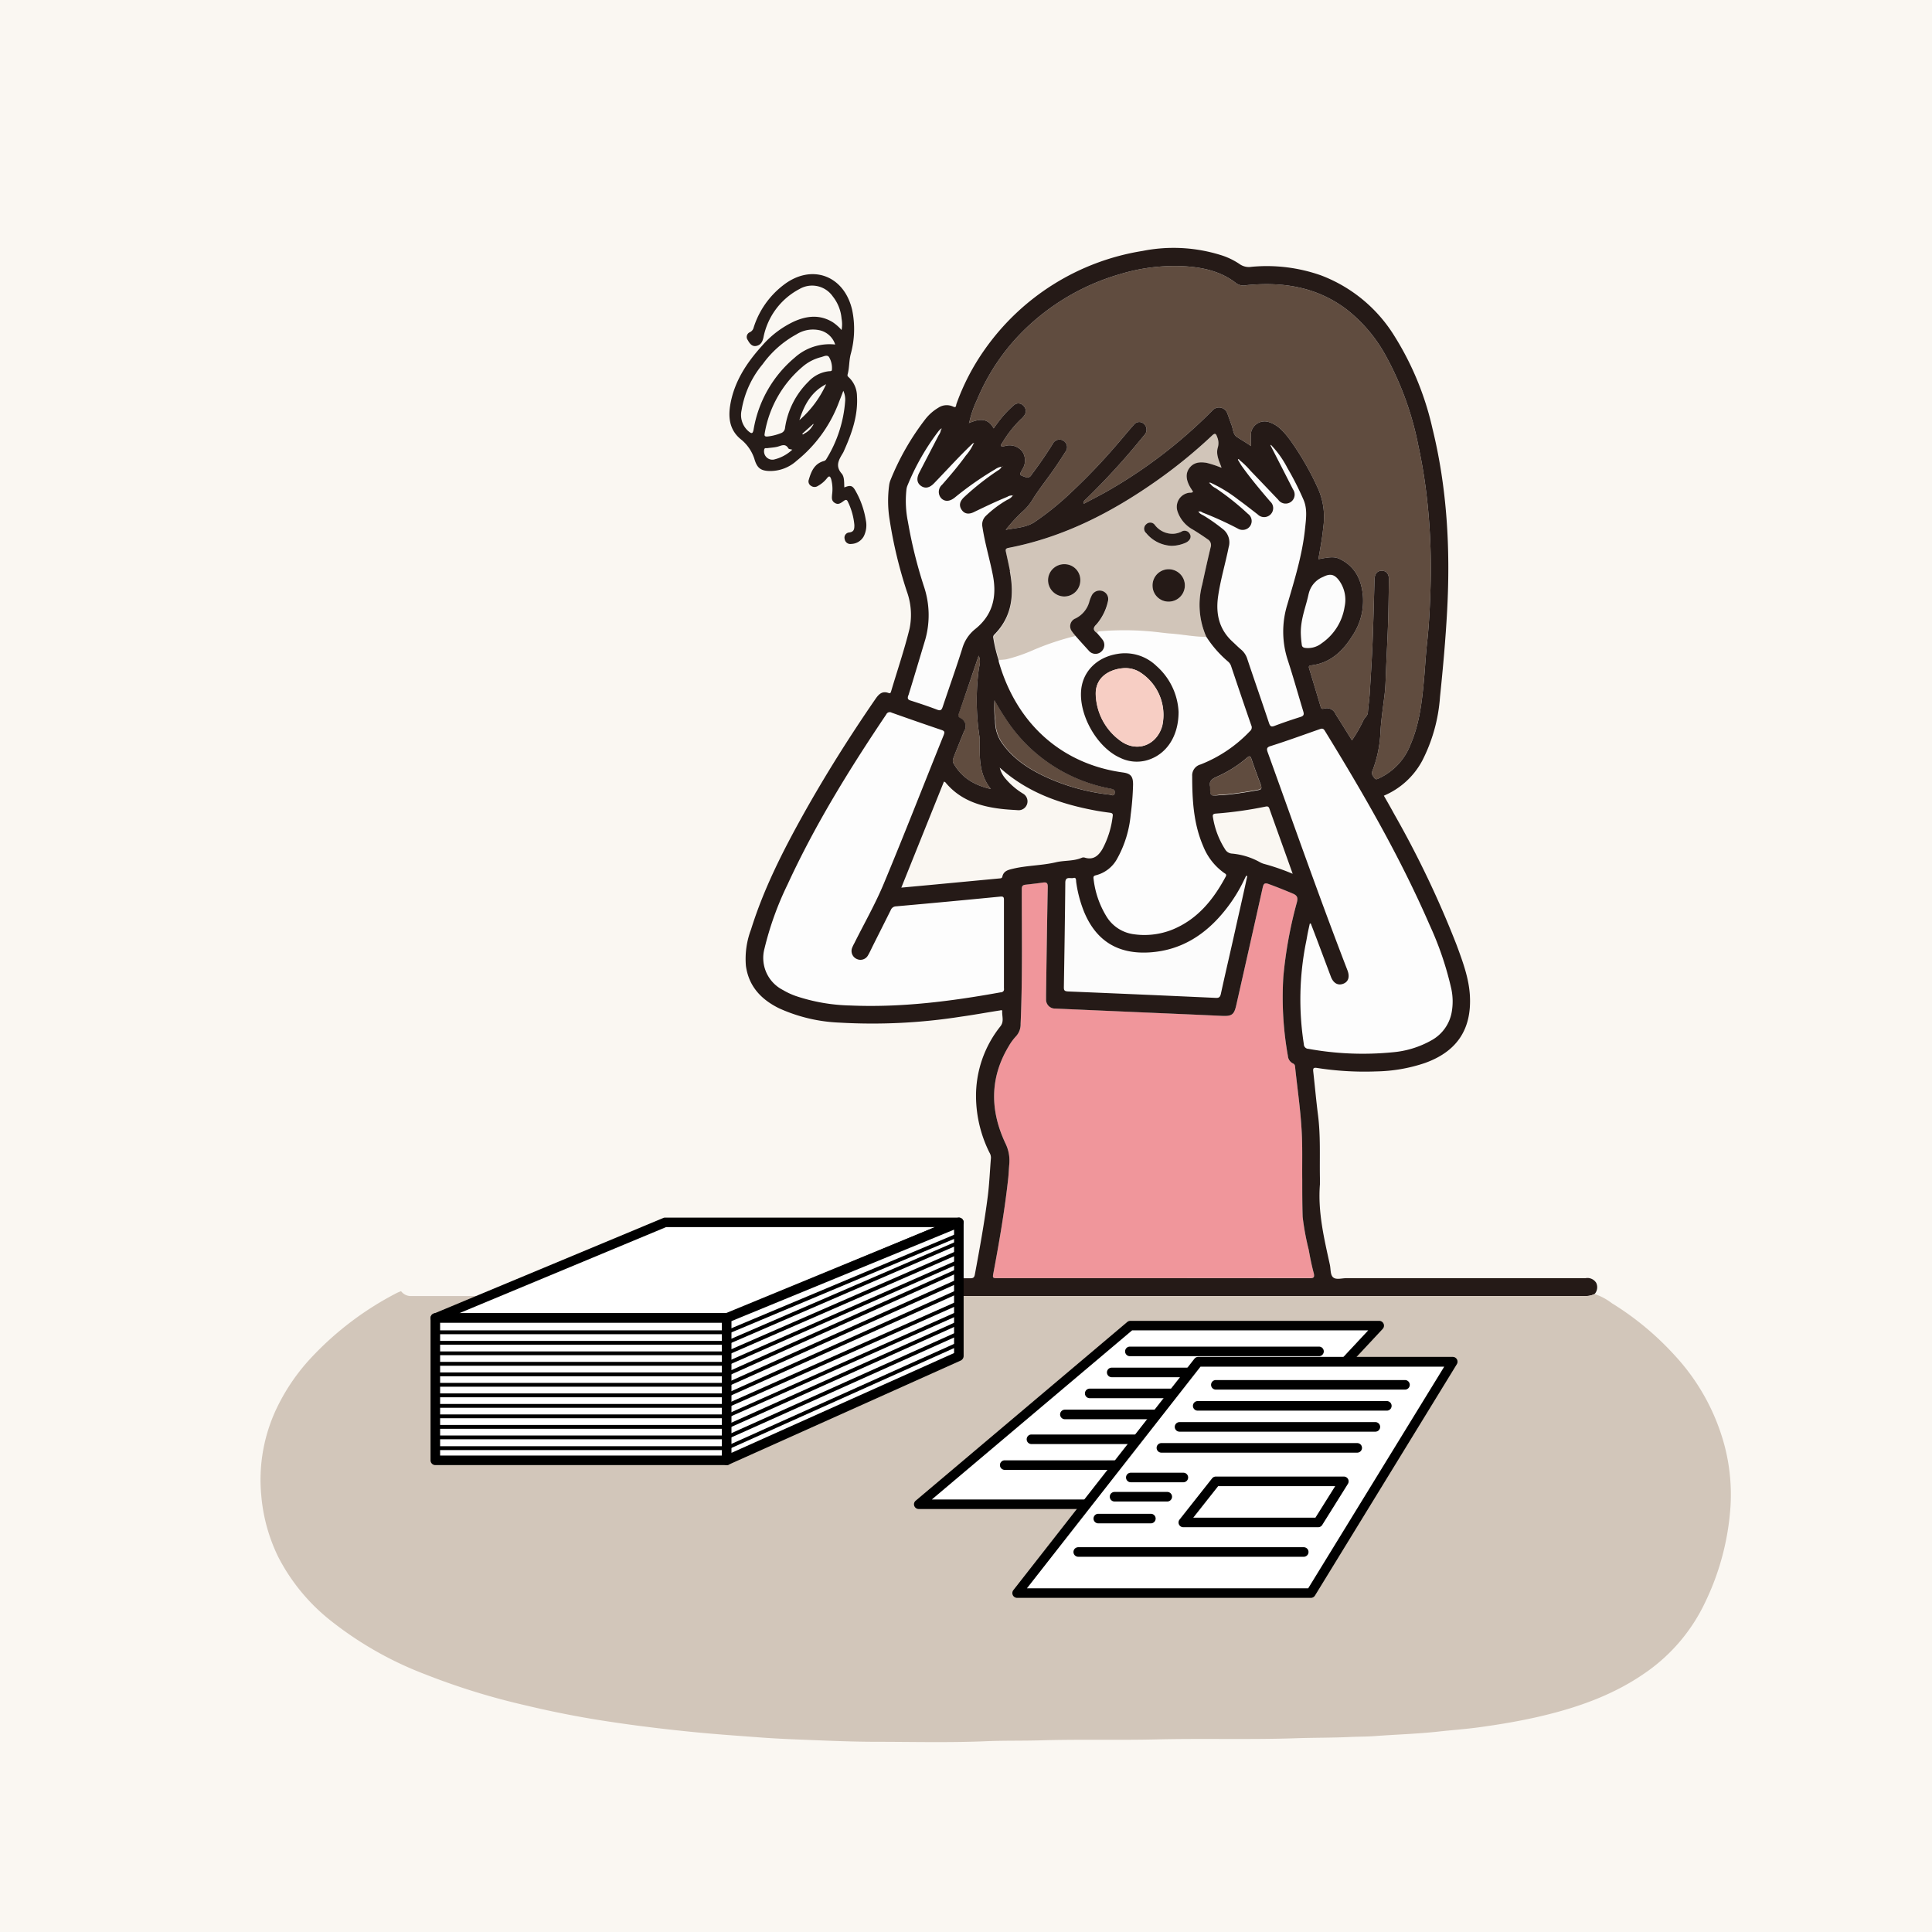 <svg xmlns="http://www.w3.org/2000/svg" viewBox="0 0 375.72 375.72"><defs><style>.cls-1{fill:#faf7f2;}.cls-2{fill:none;}.cls-3{fill:#261c19;}.cls-4{fill:#604c3f;}.cls-5{fill:#f0969b;}.cls-6{fill:#fdfdfd;}.cls-7{fill:#d1c5b9;}.cls-8{fill:#fcfcfc;}.cls-9{fill:#251a17;}.cls-10{fill:#f7cec4;}.cls-11{fill:#d2c6ba;}.cls-12{fill:#fff;}</style></defs><g id="レイヤー_2" data-name="レイヤー 2"><g id="レイヤー_1-2" data-name="レイヤー 1"><rect class="cls-1" width="375.72" height="375.72"/><path class="cls-2" d="M179.08,253.06c.12.53.51.47.85.54l.72.13-.33-1.71H180C178.94,252,178.87,252.14,179.08,253.06Z"/><path class="cls-3" d="M164.2,94.79c1.23-.49,1.6-.37,2.19.69a17,17,0,0,1,2,5.74,4.79,4.79,0,0,1-.41,3.07,2.87,2.87,0,0,1-2.42,1.49,1.11,1.11,0,0,1-1.29-.94,1,1,0,0,1,.88-1.29c1-.12,1-.76,1-1.46a13,13,0,0,0-1.27-4.53c-.24-.57-.59-.29-.87-.09-.52.38-1,.75-1.67.33s-.57-1-.52-1.67a7.48,7.48,0,0,0-.18-2.94c-.18-.54-.37-.76-.82-.18a5.87,5.87,0,0,1-1.76,1.49,1.16,1.16,0,0,1-1.31,0,1,1,0,0,1-.46-1.22c.47-1.6,1.08-3.11,2.92-3.62a.75.75,0,0,0,.49-.38A24.88,24.88,0,0,0,164.36,78a4,4,0,0,0-.36-2c-.37,1-.69,1.78-1,2.6a26.52,26.52,0,0,1-8.07,11,7.65,7.65,0,0,1-5.06,2c-1.94,0-2.65-.56-3.18-2.42a8.13,8.13,0,0,0-2.48-3.64c-2.19-1.7-2.62-4-2.23-6.59.72-4.6,3.16-8.33,6.21-11.7a18.75,18.75,0,0,1,6.23-4.73c2.53-1.13,5.06-1.38,7.54.15a8.83,8.83,0,0,1,1.7,1.51,6.06,6.06,0,0,0,0-2.22,8,8,0,0,0-1.72-4.33,4.88,4.88,0,0,0-6.47-1.42,13.56,13.56,0,0,0-7,9.42c-.19.84-.51,1.45-1.37,1.64s-1.34-.51-1.69-1.15a1,1,0,0,1,.41-1.51,1.34,1.34,0,0,0,.75-.93,16.74,16.74,0,0,1,5.77-8.23c5.45-4.24,11.82-1.93,13.38,4.82a18.25,18.25,0,0,1-.29,8.63c-.33,1.3-.24,2.65-.6,3.94-.08.3.13.44.31.61a5.09,5.09,0,0,1,1.52,3.58c.22,3.79-1,7.23-2.52,10.62a3.33,3.33,0,0,1-.25.5c-.77,1.28-1.52,2.5-.16,4C164.24,92.83,164.14,93.87,164.2,94.79ZM158,82.6l-.28.23-1.51,1.35-.21.24a.25.25,0,0,0,.38-.09A3.54,3.54,0,0,0,157.9,83l.23-.33a1,1,0,0,0,.07-.2C158.09,82.42,158.06,82.51,158,82.6ZM162.42,67a4.14,4.14,0,0,0-2.81-2.72,6,6,0,0,0-4.72.74,19.82,19.82,0,0,0-6.56,5.79,18.7,18.7,0,0,0-4.12,9,4.17,4.17,0,0,0,1.4,4.1c.54.44.78.48.94-.36a23.27,23.27,0,0,1,8-14A10.11,10.11,0,0,1,162.42,67Zm-13.7,17.28c-.16.61.18.64.61.6a9.87,9.87,0,0,0,2.5-.63,1.18,1.18,0,0,0,.84-1.06,15.83,15.83,0,0,1,4.58-9,6.34,6.34,0,0,1,4-2c.2,0,.52,0,.53-.25a4.17,4.17,0,0,0-.55-2.49c-.35-.52-1-.15-1.54,0a8.74,8.74,0,0,0-3.59,1.85A21.66,21.66,0,0,0,148.72,84.23Zm5.4,3.18c-.36-.11-.7-.1-.79-.25-.64-1.1-1.45-.48-2.24-.31-.63.14-1.29.17-1.93.26-.19,0-.44-.09-.53.22a1.63,1.63,0,0,0,1.82,2A7.81,7.81,0,0,0,154.12,87.41Zm6.57-12.76c-2.91,1.46-4.3,4.06-5.23,7A20.32,20.32,0,0,0,160.69,74.65Z"/><path class="cls-4" d="M188.49,82.22A20.36,20.36,0,0,1,190,77.77a41,41,0,0,1,10.32-14.68A44.18,44.18,0,0,1,218,53.26a36.36,36.36,0,0,1,12.35-1.48c3.65.22,7.16,1,10.11,3.34a2.57,2.57,0,0,0,2.05.33c7.05-.68,13.67.36,19.47,4.8A29.18,29.18,0,0,1,269.4,69a60.21,60.21,0,0,1,6.41,17.59,101.62,101.62,0,0,1,1.72,10.57,122.29,122.29,0,0,1,.67,17.11c-.11,3.54-.27,7.08-.66,10.61-.27,2.42-.39,4.86-.61,7.28-.39,4.31-.88,8.6-2.62,12.62a11.91,11.91,0,0,1-6,6.51c-.33.15-.72.43-1,.05s-.68-.79-.42-1.41a23.85,23.85,0,0,0,1.58-7.76c.15-2.54.57-5.07.85-7.61.11-1,.14-2.1.18-3.14.14-3.73.36-7.47.47-11.2.07-2.5.09-5,.14-7.51,0-1.09-.48-1.69-1.37-1.71s-1.4.59-1.43,1.66c-.12,4.07-.22,8.15-.38,12.23-.14,3.32-.35,6.65-.56,10-.07,1.2-.26,2.39-.35,3.59,0,.69-.62,1.05-.87,1.6a27.2,27.2,0,0,1-2.23,3.89l-2.54-4.07c-.23-.37-.48-.72-.68-1.1a1.82,1.82,0,0,0-2.18-1c-.37.08-.55.1-.68-.32-.74-2.51-1.5-5-2.26-7.53-.11-.35,0-.5.36-.55,3.79-.43,6.22-2.8,8.11-5.83a12.19,12.19,0,0,0,2-7.67c-.26-3-1.39-5.51-4.13-7-1.21-.68-2-.65-4.53-.15.35-2.08.76-4.12.95-6.2a13.73,13.73,0,0,0-1-7.5,56.27,56.27,0,0,0-5.44-9.47c-1.12-1.48-2.29-2.94-4.18-3.51a2.69,2.69,0,0,0-3.43,2.08,22.4,22.4,0,0,0,0,2.6c-1-.72-1.93-1.22-2.8-1.81-.69-.47-.69-1.54-1-2.33s-.51-1.46-.79-2.17a1.72,1.72,0,0,0-2.93-.6,95.15,95.15,0,0,1-20.6,15.78c-1.42.8-2.88,1.53-4.39,2.34-.13-.49.15-.64.32-.81q4-3.88,7.67-8.07c1.31-1.48,2.55-3,3.82-4.53a1.49,1.49,0,0,0-.09-2.08,1.31,1.31,0,0,0-2,.14c-1.24,1.38-2.4,2.83-3.62,4.22a118.13,118.13,0,0,1-8.26,8.64,56.43,56.43,0,0,1-7.46,6.08c-1.66,1.07-3.66,1.11-5.57,1.49a30.2,30.2,0,0,1,3.18-3.48A10.31,10.31,0,0,0,201,96.83c1.2-1.87,2.59-3.61,3.86-5.43.8-1.14,1.56-2.3,2.3-3.48a1.47,1.47,0,1,0-2.46-1.55c-1.29,2.07-2.68,4.07-4.13,6a.88.88,0,0,1-1.2.39c-1.15-.4-1.16-.37-.59-1.43a3.16,3.16,0,0,0,.1-3.42,3.11,3.11,0,0,0-3.47-1.16c-.24,0-.53.21-.69,0s.08-.46.21-.66a22.36,22.36,0,0,1,3.54-4.51,3.72,3.72,0,0,0,.69-.74,1.41,1.41,0,0,0-.13-1.93,1.29,1.29,0,0,0-1.84-.13,20.65,20.65,0,0,0-3.35,3.7c-.19.23-.36.49-.6.83-1.2-2.2-2.94-1.79-4.73-1.07Z"/><path class="cls-5" d="M224.33,248.56H194.15c-1.15,0-1.15,0-.94-1.11,1.15-6.11,2.2-12.24,2.87-18.42.09-.89.12-1.79.2-2.68a7.52,7.52,0,0,0-.75-4c-3-6.38-3.08-12.71.63-18.89a10.39,10.39,0,0,1,1.42-1.94,3.42,3.42,0,0,0,.9-2.43c.38-8.75.22-17.5.23-26.25,0-.59.24-.74.73-.8,1.13-.13,2.27-.25,3.4-.42.73-.11.93.13.92.87-.14,7-.23,13.93-.33,20.89,0,.31,0,.62,0,.93a1.74,1.74,0,0,0,1.82,1.82l17.16.75c5.07.22,10.14.43,15.21.67,1.91.09,2.37-.22,2.78-2q2.6-11.48,5.17-23c.17-.73.39-.92,1.16-.64,1.56.57,3.11,1.19,4.65,1.84.87.36,1.07.77.83,1.71A82.88,82.88,0,0,0,249.57,190a64.75,64.75,0,0,0,.89,15.35,1.78,1.78,0,0,0,1,1.47c.36.16.38.43.41.75.42,4,1,7.92,1.24,11.9.22,3.3.1,6.62.14,9.93,0,2.42,0,4.84.08,7.25A49.88,49.88,0,0,0,254.5,243c.28,1.55.58,3.1,1,4.63.21.81-.05.91-.77.91Q239.52,248.54,224.33,248.56Z"/><path class="cls-6" d="M195.27,183.54q0,4.26,0,8.54c0,.46,0,.78-.63.89-9.7,1.76-19.44,3-29.33,2.57a35.5,35.5,0,0,1-10.56-1.84,14,14,0,0,1-2.51-1.17,7,7,0,0,1-3.58-8.1A60.92,60.92,0,0,1,153.16,172c5.35-11.62,12.06-22.47,19.19-33.06a.74.74,0,0,1,1.05-.35q4.83,1.72,9.7,3.37c.64.21.63.44.42,1-3.88,9.62-7.64,19.28-11.63,28.84-1.66,4-3.81,7.75-5.74,11.62a7.76,7.76,0,0,0-.44.92,1.7,1.7,0,0,0,.92,2.16,1.67,1.67,0,0,0,2.17-.71c.34-.58.62-1.2.92-1.81,1.18-2.35,2.36-4.69,3.51-7a1.12,1.12,0,0,1,1-.72q10.13-.9,20.23-1.89c.65-.07.79.07.78.68C195.26,177.84,195.27,180.69,195.27,183.54Z"/><path class="cls-6" d="M254.91,179.56c.41,1.05.81,2.1,1.21,3.15l2.7,7.19c.48,1.27,1.38,1.77,2.41,1.37s1.28-1.37.82-2.59c-5.41-14-10.4-28.25-15.51-42.4-.25-.7-.2-1,.55-1.23,3.17-1,6.31-2.15,9.45-3.25.43-.15.75-.29,1.08.24,7.49,12.22,14.66,24.62,20.38,37.79a62.75,62.75,0,0,1,4.23,12.42,11.78,11.78,0,0,1,.08,4.62,7.81,7.81,0,0,1-3.78,5.36,18.57,18.57,0,0,1-7.81,2.42,59.18,59.18,0,0,1-16.27-.68.9.9,0,0,1-.89-.91,56.52,56.52,0,0,1,.43-19.84c.13-.61.22-1.22.34-1.82s.26-1.2.39-1.8Z"/><path class="cls-6" d="M234.59,123.85a21.73,21.73,0,0,0,4.26,4.86,1.92,1.92,0,0,1,.59.91c1.29,3.83,2.58,7.66,3.91,11.48a.93.93,0,0,1-.26,1.13,26.53,26.53,0,0,1-9.61,6.48,2.19,2.19,0,0,0-1.62,2.27c0,4.66.26,9.28,2.15,13.64a11.62,11.62,0,0,0,4.06,5.18c.26.17.54.28.31.71-2.42,4.52-5.53,8.36-10.44,10.34a14.62,14.62,0,0,1-7.66.84,7.32,7.32,0,0,1-5.18-3.57,17.77,17.77,0,0,1-2.42-7.14c-.05-.35-.07-.6.43-.72a6.52,6.52,0,0,0,4.14-3.2,21.62,21.62,0,0,0,2.65-8.61,54.09,54.09,0,0,0,.46-5.83c0-1.56-.41-2.15-2-2.36-11.41-1.57-20.53-9-24.13-21.58,0-.12,0-.24-.05-.37a10.41,10.41,0,0,0,1.47-.12,32.12,32.12,0,0,0,5.06-1.73,51.67,51.67,0,0,1,8.39-2.81c.89,1,1.76,2,2.67,2.92a1.68,1.68,0,0,0,2.4.15,1.71,1.71,0,0,0,.18-2.4c-.32-.41-.67-.8-1-1.19,0-.39.34-.36.62-.39a54.61,54.61,0,0,1,9.31,0c1.5.1,3,.35,4.49.46C230.08,123.39,232.31,123.87,234.59,123.85Zm-5.39,14.6a12.72,12.72,0,0,0-4.32-8.95,8.77,8.77,0,0,0-7.7-2.31c-3.83.66-6.52,3.31-6.91,6.86-.54,4.95,3.07,11.31,7.61,13.34a7.34,7.34,0,0,0,5.07.49C226.7,146.85,229.2,143.35,229.2,138.45Z"/><path class="cls-7" d="M234.59,123.85c-2.28,0-4.51-.46-6.78-.63-1.5-.11-3-.36-4.49-.46a54.61,54.61,0,0,0-9.31,0c-.28,0-.58,0-.62.39-.71-.52-.91-1-.12-1.71a10.16,10.16,0,0,0,2.24-4.51,1.63,1.63,0,0,0-1-1.94,1.71,1.71,0,0,0-2.1.73,6.92,6.92,0,0,0-.49,1.19,5.1,5.1,0,0,1-2.85,3.44,1.62,1.62,0,0,0-.56,2.46c.2.3.45.58.68.86a51.67,51.67,0,0,0-8.39,2.81,32.12,32.12,0,0,1-5.06,1.73,10.41,10.41,0,0,1-1.47.12,29,29,0,0,1-1-4.21.66.66,0,0,1,.21-.66c3.41-3.55,3.81-7.81,2.94-12.37-.24-1.24-.52-2.48-.79-3.71-.1-.45-.1-.7.49-.81,10.68-2.06,20.09-6.9,28.89-13.11a98.08,98.08,0,0,0,10.63-8.67c.57-.55.8-.57,1.07.23a3,3,0,0,1,.13,2c-.41,1.33.2,2.55.65,3.76l-.14.13a21.69,21.69,0,0,0-2.62-.86c-1.34-.24-2.57-.15-3.43,1s-.55,2.46.12,3.65c.18.32.39.62.59.93-.19.28-.46.17-.69.21A2.77,2.77,0,0,0,229,99.47,6.34,6.34,0,0,0,232,103c1,.61,1.93,1.22,2.86,1.88a1.3,1.3,0,0,1,.57,1.57c-.58,2.4-1.11,4.81-1.63,7.22A15.32,15.32,0,0,0,234.59,123.85Zm-24.5-10.93a3.07,3.07,0,0,0-3-3.2,3.14,3.14,0,0,0-3.25,3.09,3.19,3.19,0,0,0,3.09,3.19A3.13,3.13,0,0,0,210.09,112.92ZM227.3,117a3.15,3.15,0,1,0-.06-6.3,3.14,3.14,0,0,0-3.1,3.24A3.11,3.11,0,0,0,227.3,117Zm.6-10.83a6.94,6.94,0,0,0,2.72-.64c.76-.39,1.07-1,.74-1.64a1.14,1.14,0,0,0-1.66-.47,4.21,4.21,0,0,1-1.6.41,4.34,4.34,0,0,1-3.54-1.69,1.1,1.1,0,0,0-1.7-.16,1.12,1.12,0,0,0,0,1.72A6.75,6.75,0,0,0,227.9,106.15Z"/><path class="cls-8" d="M189.27,86.34a9.19,9.19,0,0,1-1.46,2.24c-1.44,2-3,3.83-4.62,5.68a1.84,1.84,0,0,0-.16,2.65c.69.68,1.61.64,2.58-.12a63.58,63.58,0,0,1,7.9-5.53,2.85,2.85,0,0,1,1.23-.5c-.18.49-.57.64-.88.85a51.77,51.77,0,0,0-6.32,5c-.94.85-1.12,1.68-.57,2.51s1.41,1,2.55.39c2.09-1,4.16-2,6.32-2.88a1.74,1.74,0,0,1,1.1-.27,2.37,2.37,0,0,1-1.08.84,20.91,20.91,0,0,0-4.14,3.1,2.33,2.33,0,0,0-.69,2.19c.48,3.21,1.44,6.32,2.05,9.5.78,4.16-.1,7.68-3.5,10.38a7.44,7.44,0,0,0-2.48,3.77c-1.2,3.8-2.54,7.55-3.8,11.32-.21.62-.41.81-1.09.55-1.67-.64-3.37-1.2-5.08-1.75-.61-.19-.68-.46-.5-1,1.12-3.63,2.2-7.27,3.29-10.9a17.51,17.51,0,0,0-.22-10.14,89.4,89.4,0,0,1-3.15-12.66,20.36,20.36,0,0,1-.31-6.28,2.89,2.89,0,0,1,.16-.72,46.19,46.19,0,0,1,6.13-10.75,3.22,3.22,0,0,1,.32-.32l.11.09a2.39,2.39,0,0,1-.45,1.09c-1.25,2.44-2.53,4.86-3.78,7.3-.57,1.1-.43,2,.36,2.55s1.65.4,2.53-.52c2.51-2.59,4.92-5.28,7.54-7.76Z"/><path class="cls-8" d="M233.07,99.53c.32-.22.57,0,.84.14a68.14,68.14,0,0,1,6.8,3.09,1.81,1.81,0,0,0,2-.06,1.71,1.71,0,0,0,0-2.78,50.77,50.77,0,0,0-6.28-5,2.78,2.78,0,0,1-1.11-.93l.1-.09a27.31,27.31,0,0,1,5.42,3.31c1.28.92,2.51,1.9,3.76,2.86a1.76,1.76,0,0,0,2.5,0,1.73,1.73,0,0,0-.11-2.49c-1.9-2.22-3.79-4.47-5.49-6.85-.25-.35-.45-.74-.67-1.1l.12-.13a15.68,15.68,0,0,1,2.19,2.12c1.81,1.87,3.59,3.75,5.39,5.63a1.75,1.75,0,1,0,2.88-2c-1.42-2.8-2.86-5.59-4.29-8.39l.13-.12A19,19,0,0,1,250.36,91a58,58,0,0,1,3.14,6.19c.78,1.81.49,3.72.3,5.58-.52,5.1-2.05,10-3.47,14.86a17.8,17.8,0,0,0,.11,10.76c1.07,3.28,2,6.62,3,9.92.19.62.13.91-.54,1.12-1.67.53-3.34,1.09-5,1.72-.71.28-.91.08-1.13-.59-1.37-4.13-2.81-8.23-4.19-12.36a3.88,3.88,0,0,0-1.17-1.83c-.57-.47-1.09-1-1.64-1.51-2.66-2.39-3.37-5.41-2.89-8.84.46-3.25,1.42-6.39,2.06-9.6a3.28,3.28,0,0,0-1.21-3.59,35.13,35.13,0,0,0-3.56-2.51c-.39-.23-.85-.38-1.09-.81Z"/><path class="cls-8" d="M242.53,170.36q-1,4.59-2.05,9.18c-1,4.58-2.09,9.15-3.09,13.74-.15.66-.42.79-1,.76q-14.37-.66-28.74-1.25c-.59,0-.71-.2-.71-.75.11-6.77.22-13.55.28-20.32,0-1.35,1-.77,1.58-.94s.5.47.54.8a24.23,24.23,0,0,0,1.54,5.8c2.36,5.69,6.64,8.27,12.78,7.87s10.88-3.48,14.64-8.2A30,30,0,0,0,242,171c.11-.23.23-.47.35-.7Z"/><path class="cls-8" d="M253,123.07c0-2.8,1-5.16,1.53-7.62a4.65,4.65,0,0,1,2.8-3.26c1.41-.73,2.26-.49,3.18.8a6.39,6.39,0,0,1,1,5,10.57,10.57,0,0,1-4.45,7.1,4.31,4.31,0,0,1-3.22.91c-.44-.07-.64-.25-.67-.7A19.61,19.61,0,0,1,253,123.07Z"/><path class="cls-4" d="M190.32,127.51c.52,1.11.08,2,0,2.83a46.56,46.56,0,0,0,.2,13.18,3.44,3.44,0,0,1,0,.64c0,3.18-.15,6.4,2.18,9.28-3.31-.74-5.72-2.26-7.27-5-.3-.55,0-1,.16-1.51.62-1.58,1.26-3.15,1.9-4.72a1.76,1.76,0,0,0-.8-2.58c-.31-.2-.42-.34-.29-.72C187.73,135.16,189,131.42,190.32,127.51Z"/><path class="cls-4" d="M193.42,136.17a51.84,51.84,0,0,0,3,4.79,31.08,31.08,0,0,0,19.53,12.39c.57.12,1,.24.85.9s-.64.32-1,.28a40.47,40.47,0,0,1-11.39-3c-3.7-1.6-7.08-3.63-9.47-7a7.41,7.41,0,0,1-1.35-4.34A20.81,20.81,0,0,1,193.42,136.17Z"/><path class="cls-4" d="M235.33,153c-.25-.92.2-1.46,1.24-1.9a23.71,23.71,0,0,0,5.92-3.72c.5-.42.68-.35.88.25.57,1.69,1.19,3.37,1.81,5,.19.52.24.81-.46.94-2.39.44-4.78.81-7.2,1-.15,0-.31,0-.46,0C235.33,154.88,235.33,154.88,235.33,153Z"/><path class="cls-8" d="M182.85,83.47l.22-.18c0,.12,0,.23-.11.27Z"/><path class="cls-8" d="M189.16,86.22c.07,0,.2-.08.21-.06s0,.16-.1.18Z"/><polygon class="cls-8" points="197.12 96.32 197.1 96.25 197.16 96.26 197.12 96.32"/><path class="cls-8" d="M235.32,94c-.08,0-.19,0-.13-.14a1.21,1.21,0,0,1,.23,0Z"/><path class="cls-4" d="M188.54,82.27l-.12.06.07-.11Z"/><path class="cls-7" d="M237.45,90.71l.06.2-.2-.07Z"/><path class="cls-8" d="M194.88,90.65s.05,0,.06,0,0,0,0,.06-.09.07-.12,0S194.87,90.67,194.88,90.65Z"/><path class="cls-8" d="M240.83,89.56c-.09-.08-.16-.16,0-.26s.11.09.16.13Z"/><path class="cls-8" d="M247.12,86.79c-.07-.1-.13-.19,0-.29l.14.17Z"/><path class="cls-8" d="M233.1,99.52l-.13-.09.12,0s0,.09,0,.13Z"/><path class="cls-3" d="M229.2,138.45c0,4.9-2.5,8.4-6.25,9.43a7.34,7.34,0,0,1-5.07-.49c-4.54-2-8.15-8.39-7.61-13.34.39-3.55,3.08-6.2,6.91-6.86a8.77,8.77,0,0,1,7.7,2.31A12.72,12.72,0,0,1,229.2,138.45Zm-10.46-8.52c-2.6.11-5.91,1.56-5.62,5.4a11.55,11.55,0,0,0,4.79,8.74c3.17,2.33,7,.91,8.12-2.88a9.82,9.82,0,0,0-4.53-10.58A5.41,5.41,0,0,0,218.74,129.93Z"/><path class="cls-9" d="M209.15,123.65c-.23-.28-.48-.56-.68-.86a1.62,1.62,0,0,1,.56-2.46,5.1,5.1,0,0,0,2.85-3.44,6.92,6.92,0,0,1,.49-1.19,1.71,1.71,0,0,1,2.1-.73,1.63,1.63,0,0,1,1,1.94,10.16,10.16,0,0,1-2.24,4.51c-.79.75-.59,1.19.12,1.71.34.39.69.78,1,1.19a1.71,1.71,0,0,1-.18,2.4,1.68,1.68,0,0,1-2.4-.15C210.91,125.62,210,124.63,209.15,123.65Z"/><path class="cls-9" d="M210.09,112.92a3.13,3.13,0,0,1-3.18,3.08,3.19,3.19,0,0,1-3.09-3.19,3.14,3.14,0,0,1,3.25-3.09A3.07,3.07,0,0,1,210.09,112.92Z"/><path class="cls-9" d="M227.3,117a3.11,3.11,0,0,1-3.16-3.06,3.14,3.14,0,0,1,3.1-3.24,3.15,3.15,0,1,1,.06,6.3Z"/><path class="cls-3" d="M227.9,106.15a6.75,6.75,0,0,1-5-2.47,1.12,1.12,0,0,1,0-1.72,1.1,1.1,0,0,1,1.7.16,4.34,4.34,0,0,0,3.54,1.69,4.21,4.21,0,0,0,1.6-.41,1.14,1.14,0,0,1,1.66.47c.33.61,0,1.25-.74,1.64A6.94,6.94,0,0,1,227.9,106.15Z"/><path class="cls-10" d="M218.74,129.93a5.41,5.41,0,0,1,2.76.68A9.82,9.82,0,0,1,226,141.19c-1.08,3.79-4.95,5.21-8.12,2.88a11.55,11.55,0,0,1-4.79-8.74C212.83,131.49,216.14,130,218.74,129.93Z"/><path class="cls-2" d="M244.6,100c-1.25-1-2.48-1.94-3.76-2.86a27.31,27.31,0,0,0-5.42-3.31,1.21,1.21,0,0,0-.23,0c-.06.13.05.13.13.14a2.78,2.78,0,0,0,1.11.93,50.77,50.77,0,0,1,6.28,5,1.71,1.71,0,0,1,0,2.78,1.81,1.81,0,0,1-2,.06,68.14,68.14,0,0,0-6.8-3.09c-.26-.1-.5-.35-.81-.15.24.43.7.58,1.09.81a35.13,35.13,0,0,1,3.56,2.51,3.28,3.28,0,0,1,1.21,3.59c-.64,3.21-1.6,6.35-2.06,9.6-.48,3.43.23,6.45,2.89,8.84.55.5,1.07,1,1.64,1.51a3.88,3.88,0,0,1,1.17,1.83c1.38,4.13,2.82,8.23,4.19,12.36.22.67.42.87,1.13.59,1.64-.63,3.31-1.19,5-1.72.67-.21.73-.5.54-1.12-1-3.3-1.93-6.64-3-9.92a17.8,17.8,0,0,1-.11-10.76c1.42-4.89,2.95-9.76,3.47-14.86.19-1.86.48-3.77-.3-5.58A58,58,0,0,0,250.36,91a19,19,0,0,0-3.11-4.34l-.14-.17c-.12.1-.06.19,0,.29,1.43,2.8,2.87,5.59,4.29,8.39a1.75,1.75,0,1,1-2.88,2c-1.8-1.88-3.58-3.76-5.39-5.63A15.68,15.68,0,0,0,241,89.43s-.15-.14-.16-.13,0,.18,0,.26c.22.36.42.75.67,1.1,1.7,2.38,3.59,4.63,5.49,6.85a1.73,1.73,0,0,1,.11,2.49A1.76,1.76,0,0,1,244.6,100Z"/><path class="cls-2" d="M193.23,124.1a29,29,0,0,0,1,4.21c0,.13,0,.25.05.37,3.6,12.59,12.72,20,24.13,21.58,1.54.21,2,.8,2,2.36a54.09,54.09,0,0,1-.46,5.83,21.62,21.62,0,0,1-2.65,8.61,6.52,6.52,0,0,1-4.14,3.2c-.5.12-.48.37-.43.72a17.77,17.77,0,0,0,2.42,7.14,7.32,7.32,0,0,0,5.18,3.57,14.62,14.62,0,0,0,7.66-.84c4.91-2,8-5.82,10.44-10.34.23-.43,0-.54-.31-.71a11.62,11.62,0,0,1-4.06-5.18c-1.89-4.36-2.13-9-2.15-13.64a2.19,2.19,0,0,1,1.62-2.27,26.53,26.53,0,0,0,9.61-6.48.93.93,0,0,0,.26-1.13c-1.33-3.82-2.62-7.65-3.91-11.48a1.92,1.92,0,0,0-.59-.91,21.73,21.73,0,0,1-4.26-4.86,15.32,15.32,0,0,1-.78-10.14c.52-2.41,1.05-4.82,1.63-7.22a1.3,1.3,0,0,0-.57-1.57c-.93-.66-1.89-1.27-2.86-1.88A6.34,6.34,0,0,1,229,99.47a2.77,2.77,0,0,1,2.33-3.68c.23,0,.5.07.69-.21-.2-.31-.41-.61-.59-.93-.67-1.19-1-2.43-.12-3.65s2.09-1.26,3.43-1a21.69,21.69,0,0,1,2.62.86l.2.07-.06-.2c-.45-1.21-1.06-2.43-.65-3.76a3,3,0,0,0-.13-2c-.27-.8-.5-.78-1.07-.23A98.08,98.08,0,0,1,225,93.44c-8.8,6.21-18.21,11-28.89,13.11-.59.11-.59.36-.49.81.27,1.23.55,2.47.79,3.71.87,4.56.47,8.82-2.94,12.37A.66.66,0,0,0,193.23,124.1Z"/><path class="cls-2" d="M183.85,152.16c0-.07-.16-.08-.28-.14l-8.27,20.63,5.42-.5,13.67-1.29c.26,0,.49,0,.56-.35.21-1.09,1.06-1.3,2-1.52,2.77-.67,5.64-.62,8.41-1.27,1.68-.4,3.46-.18,5.09-.9a.86.86,0,0,1,.55,0c1.66.51,2.65-.39,3.41-1.67a17.84,17.84,0,0,0,2-6.41c.08-.45-.1-.6-.52-.65-.89-.12-1.78-.24-2.66-.4-6.87-1.27-13.33-3.46-18.79-8.38a5.23,5.23,0,0,0,1.13,2.16,14.1,14.1,0,0,0,3.37,2.88,1.73,1.73,0,0,1-1.08,3.23c-1.14-.07-2.29-.13-3.42-.28C190.33,156.76,186.59,155.47,183.85,152.16Z"/><path class="cls-2" d="M233,99.43l.11.07v-.1Z"/><path class="cls-2" d="M185.63,146.91c-.18.48-.46,1-.16,1.51,1.55,2.76,4,4.28,7.27,5-2.33-2.88-2.16-6.1-2.18-9.28a3.44,3.44,0,0,0,0-.64,46.56,46.56,0,0,1-.2-13.18c.08-.85.52-1.72,0-2.83-1.33,3.91-2.59,7.65-3.88,11.38-.13.38,0,.52.29.72a1.76,1.76,0,0,1,.8,2.58C186.89,143.76,186.25,145.33,185.63,146.91Z"/><path class="cls-2" d="M256.54,141.8c-3.14,1.1-6.28,2.21-9.45,3.25-.75.25-.8.53-.55,1.23,5.11,14.15,10.1,28.36,15.51,42.4.46,1.22.13,2.21-.82,2.59s-1.93-.1-2.41-1.37l-2.7-7.19c-.4-1.05-.8-2.1-1.21-3.15l-.19,0c-.13.6-.27,1.2-.39,1.8s-.21,1.21-.34,1.82a56.52,56.52,0,0,0-.43,19.84.9.9,0,0,0,.89.91,59.18,59.18,0,0,0,16.27.68,18.57,18.57,0,0,0,7.81-2.42,7.81,7.81,0,0,0,3.78-5.36,11.78,11.78,0,0,0-.08-4.62A62.75,62.75,0,0,0,278,179.83c-5.72-13.17-12.89-25.57-20.38-37.79C257.29,141.51,257,141.65,256.54,141.8Z"/><path class="cls-2" d="M253.15,125.26c0,.45.23.63.67.7a4.31,4.31,0,0,0,3.22-.91,10.57,10.57,0,0,0,4.45-7.1,6.39,6.39,0,0,0-1-5c-.92-1.29-1.77-1.53-3.18-.8a4.65,4.65,0,0,0-2.8,3.26c-.52,2.46-1.56,4.82-1.53,7.62A19.61,19.61,0,0,0,253.15,125.26Z"/><path class="cls-2" d="M215.91,153.35A31.08,31.08,0,0,1,196.38,141a51.84,51.84,0,0,1-3-4.79,20.81,20.81,0,0,0,.12,4,7.41,7.41,0,0,0,1.35,4.34c2.39,3.39,5.77,5.42,9.47,7a40.47,40.47,0,0,0,11.39,3c.37,0,.87.49,1-.28S216.48,153.47,215.91,153.35Z"/><path class="cls-2" d="M195.28,192.08q0-4.28,0-8.54c0-2.85,0-5.7,0-8.55,0-.61-.13-.75-.78-.68q-10.11,1-20.23,1.89a1.12,1.12,0,0,0-1,.72c-1.15,2.35-2.33,4.69-3.51,7-.3.61-.58,1.23-.92,1.81a1.67,1.67,0,0,1-2.17.71,1.7,1.7,0,0,1-.92-2.16,7.76,7.76,0,0,1,.44-.92c1.93-3.87,4.08-7.64,5.74-11.62,4-9.56,7.75-19.22,11.63-28.84.21-.54.22-.77-.42-1q-4.87-1.64-9.7-3.37a.74.74,0,0,0-1.05.35c-7.13,10.59-13.84,21.44-19.19,33.06a60.92,60.92,0,0,0-4.49,12.43,7,7,0,0,0,3.58,8.1,14,14,0,0,0,2.51,1.17,35.5,35.5,0,0,0,10.56,1.84c9.89.41,19.63-.81,29.33-2.57C195.27,192.86,195.28,192.54,195.28,192.08Z"/><path class="cls-2" d="M177.13,136.28c1.71.55,3.41,1.11,5.08,1.75.68.26.88.07,1.09-.55,1.26-3.77,2.6-7.52,3.8-11.32a7.44,7.44,0,0,1,2.48-3.77c3.4-2.7,4.28-6.22,3.5-10.38-.61-3.18-1.57-6.29-2.05-9.5a2.33,2.33,0,0,1,.69-2.19,20.91,20.91,0,0,1,4.14-3.1,2.37,2.37,0,0,0,1.08-.84,1.74,1.74,0,0,0-1.1.27c-2.16.84-4.23,1.87-6.32,2.88-1.14.56-2,.43-2.55-.39s-.37-1.66.57-2.51a51.77,51.77,0,0,1,6.32-5c.31-.21.7-.36.88-.85a2.85,2.85,0,0,0-1.23.5,63.58,63.58,0,0,0-7.9,5.53c-1,.76-1.89.8-2.58.12a1.84,1.84,0,0,1,.16-2.65c1.59-1.85,3.18-3.71,4.62-5.68a9.19,9.19,0,0,0,1.46-2.24c.11,0,.16-.09.1-.18s-.14,0-.21.06c-2.62,2.48-5,5.17-7.54,7.76-.88.92-1.71,1.09-2.53.52s-.93-1.45-.36-2.55c1.25-2.44,2.53-4.86,3.78-7.3a2.39,2.39,0,0,0,.45-1.09c.15,0,.15-.15.11-.27l-.22.18a3.22,3.22,0,0,0-.32.32,46.19,46.19,0,0,0-6.13,10.75,2.89,2.89,0,0,0-.16.72,20.36,20.36,0,0,0,.31,6.28,89.4,89.4,0,0,0,3.15,12.66,17.51,17.51,0,0,1,.22,10.14c-1.09,3.63-2.17,7.27-3.29,10.9C176.45,135.82,176.52,136.09,177.13,136.28Z"/><path class="cls-2" d="M194.88,90.65s0,0,0,0,.08.09.12,0,0,0,0-.06S194.9,90.65,194.88,90.65Z"/><path class="cls-2" d="M254.5,243a49.88,49.88,0,0,1-1.18-6.37c-.1-2.41-.06-4.83-.08-7.25,0-3.31.08-6.63-.14-9.93-.27-4-.82-7.93-1.24-11.9,0-.32-.05-.59-.41-.75a1.78,1.78,0,0,1-1-1.47,64.75,64.75,0,0,1-.89-15.35,82.88,82.88,0,0,1,2.63-14.58c.24-.94,0-1.35-.83-1.71-1.54-.65-3.09-1.27-4.65-1.84-.77-.28-1-.09-1.16.64q-2.56,11.49-5.17,23c-.41,1.82-.87,2.13-2.78,2-5.07-.24-10.14-.45-15.21-.67l-17.16-.75a1.74,1.74,0,0,1-1.82-1.82c0-.31,0-.62,0-.93.1-7,.19-13.92.33-20.89,0-.74-.19-1-.92-.87-1.13.17-2.27.29-3.4.42-.49.06-.73.21-.73.8,0,8.75.15,17.5-.23,26.25a3.42,3.42,0,0,1-.9,2.43,10.39,10.39,0,0,0-1.42,1.94c-3.71,6.18-3.59,12.51-.63,18.89a7.52,7.52,0,0,1,.75,4c-.08.89-.11,1.79-.2,2.68-.67,6.18-1.72,12.31-2.87,18.42-.21,1.11-.21,1.11.94,1.11h30.18q15.18,0,30.37,0c.73,0,1-.1.77-.91C255.08,246.13,254.78,244.58,254.5,243Z"/><path class="cls-2" d="M193.27,83.34c.24-.34.41-.6.6-.83a20.65,20.65,0,0,1,3.35-3.7,1.29,1.29,0,0,1,1.84.13,1.41,1.41,0,0,1,.13,1.93,3.72,3.72,0,0,1-.69.74A22.36,22.36,0,0,0,195,86.12c-.13.2-.38.44-.21.66s.45.06.69,0A3.11,3.11,0,0,1,198.91,88a3.16,3.16,0,0,1-.1,3.42c-.57,1.06-.56,1,.59,1.43a.88.88,0,0,0,1.2-.39c1.45-2,2.84-4,4.13-6a1.47,1.47,0,1,1,2.46,1.55c-.74,1.18-1.5,2.34-2.3,3.48-1.27,1.82-2.66,3.56-3.86,5.43a10.31,10.31,0,0,1-2.34,2.71,30.2,30.2,0,0,0-3.18,3.48c1.91-.38,3.91-.42,5.57-1.49a56.43,56.43,0,0,0,7.46-6.08,118.13,118.13,0,0,0,8.26-8.64c1.22-1.39,2.38-2.84,3.62-4.22a1.31,1.31,0,0,1,2-.14,1.49,1.49,0,0,1,.09,2.08c-1.27,1.52-2.51,3-3.82,4.53q-3.67,4.18-7.67,8.07c-.17.17-.45.32-.32.81,1.51-.81,3-1.54,4.39-2.34a95.15,95.15,0,0,0,20.6-15.78,1.72,1.72,0,0,1,2.93.6c.28.71.48,1.47.79,2.17s.35,1.86,1,2.33c.87.59,1.83,1.09,2.8,1.81a22.4,22.4,0,0,1,0-2.6,2.69,2.69,0,0,1,3.43-2.08c1.89.57,3.06,2,4.18,3.51A56.27,56.27,0,0,1,256.34,95a13.73,13.73,0,0,1,1,7.5c-.19,2.08-.6,4.12-.95,6.2,2.52-.5,3.32-.53,4.53.15,2.74,1.53,3.87,4.07,4.13,7a12.19,12.19,0,0,1-2,7.67c-1.89,3-4.32,5.4-8.11,5.83-.38.05-.47.2-.36.55.76,2.51,1.52,5,2.26,7.53.13.42.31.4.68.32a1.82,1.82,0,0,1,2.18,1c.2.38.45.73.68,1.1l2.54,4.07a27.2,27.2,0,0,0,2.23-3.89c.25-.55.83-.91.87-1.6.09-1.2.28-2.39.35-3.59.21-3.32.42-6.65.56-10,.16-4.08.26-8.16.38-12.23,0-1.07.53-1.67,1.43-1.66s1.39.62,1.37,1.71c-.05,2.5-.07,5-.14,7.51-.11,3.73-.33,7.47-.47,11.2,0,1-.07,2.1-.18,3.14-.28,2.54-.7,5.07-.85,7.61a23.85,23.85,0,0,1-1.58,7.76c-.26.62.11,1,.42,1.41s.68.1,1-.05a11.91,11.91,0,0,0,6-6.51c1.74-4,2.23-8.31,2.62-12.62.22-2.42.34-4.86.61-7.28.39-3.53.55-7.07.66-10.61a122.29,122.29,0,0,0-.67-17.11,101.62,101.62,0,0,0-1.72-10.57A60.21,60.21,0,0,0,269.4,69,29.18,29.18,0,0,0,262,60.25c-5.8-4.44-12.42-5.48-19.47-4.8a2.57,2.57,0,0,1-2.05-.33C237.5,52.76,234,52,230.34,51.78A36.36,36.36,0,0,0,218,53.26a44.18,44.18,0,0,0-17.65,9.83A41,41,0,0,0,190,77.77a20.36,20.36,0,0,0-1.53,4.45l-.07.11.12-.06C190.33,81.55,192.07,81.14,193.27,83.34Z"/><path class="cls-2" d="M242.49,147.42a23.71,23.71,0,0,1-5.92,3.72c-1,.44-1.49,1-1.24,1.9,0,1.84,0,1.84,1.73,1.67.15,0,.31,0,.46,0,2.42-.23,4.81-.6,7.2-1,.7-.13.65-.42.46-.94-.62-1.67-1.24-3.35-1.81-5C243.17,147.07,243,147,242.49,147.42Z"/><path class="cls-2" d="M245.88,168.05a43.6,43.6,0,0,1,5.51,1.91c-1.56-4.35-3.06-8.52-4.54-12.7-.16-.45-.42-.43-.78-.36a76.15,76.15,0,0,1-9.63,1.35c-.46,0-.66.18-.56.68a16.28,16.28,0,0,0,2.42,6.35,1.65,1.65,0,0,0,1.29.75,13.6,13.6,0,0,1,5.44,1.68A3.68,3.68,0,0,0,245.88,168.05Z"/><path class="cls-2" d="M207.6,192.79q14.37.59,28.74,1.25c.63,0,.9-.1,1-.76,1-4.59,2.06-9.16,3.09-13.74q1-4.59,2.05-9.18l-.21-.08c-.12.23-.24.47-.35.7a30,30,0,0,1-3.72,6.07c-3.76,4.72-8.43,7.8-14.64,8.2s-10.42-2.18-12.78-7.87a24.23,24.23,0,0,1-1.54-5.8c0-.33.14-1-.54-.8s-1.57-.41-1.58.94c-.06,6.77-.17,13.55-.28,20.32C206.89,192.59,207,192.76,207.6,192.79Z"/><polygon class="cls-2" points="197.1 96.25 197.12 96.32 197.17 96.26 197.1 96.25"/><path class="cls-9" d="M233.08,99.5v0h0Z"/><path class="cls-9" d="M310.42,249.48a2,2,0,0,0-2.08-.91H261.81c-.87,0-1.93.35-2.53-.14s-.47-1.6-.65-2.44c-1.13-5.16-2.37-10.31-1.94-15.66,0-.4,0-.81,0-1.21-.08-4.08.15-8.17-.37-12.24-.36-2.82-.61-5.66-.93-8.49-.06-.58,0-.81.7-.71a59.71,59.71,0,0,0,11.57.68,31.13,31.13,0,0,0,9.46-1.64c6.21-2.23,9.11-6.55,8.73-13.14-.2-3.4-1.39-6.57-2.55-9.73a193,193,0,0,0-12.18-25.56c-.64-1.18-1.3-2.34-2-3.55a15.15,15.15,0,0,0,7.46-6.79,32.09,32.09,0,0,0,3.46-12.41c.58-5.6,1.09-11.21,1.39-16.84.64-11.92,0-23.75-2.86-35.38a57.61,57.61,0,0,0-7.41-18,28.74,28.74,0,0,0-14.27-11.77,31.67,31.67,0,0,0-13.52-1.66,3.11,3.11,0,0,1-2.25-.5,13.82,13.82,0,0,0-3.92-1.85,30.83,30.83,0,0,0-15-.74A46.47,46.47,0,0,0,191.48,68,43.77,43.77,0,0,0,186,78.56c-.1.27,0,.83-.65.51a2.94,2.94,0,0,0-2.91.25A9,9,0,0,0,180,81.46a49.69,49.69,0,0,0-6.84,11.94,4.23,4.23,0,0,0-.25,1,22.8,22.8,0,0,0,.11,6.75A86.55,86.55,0,0,0,176.35,115a13.35,13.35,0,0,1,.54,7.23c-1,4.09-2.38,8.12-3.58,12.17-.08.26-.14.51-.48.38-1.26-.48-1.94.22-2.59,1.17-5,7.26-9.69,14.7-14,22.4-4,7.18-7.72,14.5-10.18,22.39a16.08,16.08,0,0,0-1,7.11c.56,4,3,6.54,6.46,8.24a31.35,31.35,0,0,0,11.74,2.78,111.22,111.22,0,0,0,23.7-1.17c2.45-.34,4.88-.79,7.32-1.17.2,0,.64-.22.62.1-.06,1,.4,2-.33,2.94a21.66,21.66,0,0,0-4.76,13.89,24.84,24.84,0,0,0,2.61,10.68,1.91,1.91,0,0,1,.29,1.05c-.21,2.49-.3,5-.62,7.49-.65,5.09-1.57,10.14-2.51,15.18-.11.62-.36.73-.91.73-3,0-6.05,0-9.07,0l.65,3.44H308.25a3.73,3.73,0,0,0,1.87-.39A2,2,0,0,0,310.42,249.48ZM278,179.83a62.75,62.75,0,0,1,4.23,12.42,11.78,11.78,0,0,1,.08,4.62,7.81,7.81,0,0,1-3.78,5.36,18.57,18.57,0,0,1-7.81,2.42,59.18,59.18,0,0,1-16.27-.68.9.9,0,0,1-.89-.91,56.52,56.52,0,0,1,.43-19.84c.13-.61.22-1.22.34-1.82s.26-1.2.39-1.8l.19,0c.41,1.05.81,2.1,1.21,3.15l2.7,7.19c.48,1.27,1.38,1.77,2.41,1.37s1.28-1.37.82-2.59c-5.41-14-10.4-28.25-15.51-42.4-.25-.7-.2-1,.55-1.23,3.17-1,6.31-2.15,9.45-3.25.43-.15.75-.29,1.08.24C265.11,154.26,272.28,166.66,278,179.83Zm-91.27-40.22c-.31-.2-.42-.34-.29-.72,1.29-3.73,2.55-7.47,3.88-11.38.52,1.11.08,2,0,2.83a46.56,46.56,0,0,0,.2,13.18,3.44,3.44,0,0,1,0,.64c0,3.18-.15,6.4,2.18,9.28-3.31-.74-5.72-2.26-7.27-5-.3-.55,0-1,.16-1.51.62-1.58,1.26-3.15,1.9-4.72A1.76,1.76,0,0,0,186.73,139.61Zm7.69,17.66c1.13.15,2.28.21,3.42.28a1.73,1.73,0,0,0,1.08-3.23,14.1,14.1,0,0,1-3.37-2.88,5.23,5.23,0,0,1-1.13-2.16c5.46,4.92,11.92,7.11,18.79,8.38.88.16,1.77.28,2.66.4.42.05.6.2.52.65a17.84,17.84,0,0,1-2,6.41c-.76,1.28-1.75,2.18-3.41,1.67a.86.86,0,0,0-.55,0c-1.63.72-3.41.5-5.09.9-2.77.65-5.64.6-8.41,1.27-.91.22-1.76.43-2,1.52-.07.32-.3.33-.56.35l-13.67,1.29-5.42.5L183.57,152c.12.06.23.07.28.14C186.59,155.47,190.33,156.76,194.42,157.27Zm2-46.2c-.24-1.24-.52-2.48-.79-3.71-.1-.45-.1-.7.49-.81,10.68-2.06,20.09-6.9,28.89-13.11a98.08,98.08,0,0,0,10.63-8.67c.57-.55.8-.57,1.07.23a3,3,0,0,1,.13,2c-.41,1.33.2,2.55.65,3.76l.06.2-.2-.07a21.69,21.69,0,0,0-2.62-.86c-1.34-.24-2.57-.15-3.43,1s-.55,2.46.12,3.65c.18.32.39.62.59.93-.19.28-.46.17-.69.21A2.77,2.77,0,0,0,229,99.47,6.34,6.34,0,0,0,232,103c1,.61,1.93,1.22,2.86,1.88a1.3,1.3,0,0,1,.57,1.57c-.58,2.4-1.11,4.81-1.63,7.22a15.32,15.32,0,0,0,.78,10.14,21.73,21.73,0,0,0,4.26,4.86,1.92,1.92,0,0,1,.59.91c1.29,3.83,2.58,7.66,3.91,11.48a.93.93,0,0,1-.26,1.13,26.53,26.53,0,0,1-9.61,6.48,2.19,2.19,0,0,0-1.62,2.27c0,4.66.26,9.28,2.15,13.64a11.62,11.62,0,0,0,4.06,5.18c.26.17.54.28.31.71-2.42,4.52-5.53,8.36-10.44,10.34a14.62,14.62,0,0,1-7.66.84,7.32,7.32,0,0,1-5.18-3.57,17.77,17.77,0,0,1-2.42-7.14c-.05-.35-.07-.6.43-.72a6.52,6.52,0,0,0,4.14-3.2,21.62,21.62,0,0,0,2.65-8.61,54.09,54.09,0,0,0,.46-5.83c0-1.56-.41-2.15-2-2.36-11.41-1.57-20.53-9-24.13-21.58,0-.12,0-.24-.05-.37a29,29,0,0,1-1-4.21.66.66,0,0,1,.21-.66C196.85,119.89,197.25,115.63,196.38,111.07ZM247,97.51c-1.9-2.22-3.79-4.47-5.49-6.85-.25-.35-.45-.74-.67-1.1-.09-.08-.16-.16,0-.26s.11.09.16.13a15.68,15.68,0,0,1,2.19,2.12c1.81,1.87,3.59,3.75,5.39,5.63a1.75,1.75,0,1,0,2.88-2c-1.42-2.8-2.86-5.59-4.29-8.39-.07-.1-.13-.19,0-.29l.14.17A19,19,0,0,1,250.36,91a58,58,0,0,1,3.14,6.19c.78,1.81.49,3.72.3,5.58-.52,5.1-2.05,10-3.47,14.86a17.8,17.8,0,0,0,.11,10.76c1.07,3.28,2,6.62,3,9.92.19.62.13.91-.54,1.12-1.67.53-3.34,1.09-5,1.72-.71.28-.91.08-1.13-.59-1.37-4.13-2.81-8.23-4.19-12.36a3.88,3.88,0,0,0-1.17-1.83c-.57-.47-1.09-1-1.64-1.51-2.66-2.39-3.37-5.41-2.89-8.84.46-3.25,1.42-6.39,2.06-9.6a3.28,3.28,0,0,0-1.21-3.59,35.13,35.13,0,0,0-3.56-2.51c-.39-.23-.85-.38-1.09-.81h0v0l-.11-.07.12,0v.1l0,0h0c.31-.2.55,0,.81.15a68.14,68.14,0,0,1,6.8,3.09,1.81,1.81,0,0,0,2-.06,1.71,1.71,0,0,0,0-2.78,50.77,50.77,0,0,0-6.28-5,2.78,2.78,0,0,1-1.11-.93c-.08,0-.19,0-.13-.14a1.21,1.21,0,0,1,.23,0,27.31,27.31,0,0,1,5.42,3.31c1.28.92,2.51,1.9,3.76,2.86a1.76,1.76,0,0,0,2.5,0A1.73,1.73,0,0,0,247,97.51Zm7.51,17.94a4.65,4.65,0,0,1,2.8-3.26c1.41-.73,2.26-.49,3.18.8a6.39,6.39,0,0,1,1,5,10.57,10.57,0,0,1-4.45,7.1,4.31,4.31,0,0,1-3.22.91c-.44-.07-.64-.25-.67-.7a19.61,19.61,0,0,1-.18-2.19C252.94,120.27,254,117.91,254.5,115.45Zm-9.78,38.2c-2.39.44-4.78.81-7.2,1-.15,0-.31,0-.46,0-1.73.17-1.73.17-1.73-1.67-.25-.92.2-1.46,1.24-1.9a23.71,23.71,0,0,0,5.92-3.72c.5-.42.68-.35.88.25.57,1.69,1.19,3.37,1.81,5C245.37,153.23,245.42,153.52,244.72,153.65Zm-29,.88a40.47,40.47,0,0,1-11.39-3c-3.7-1.6-7.08-3.63-9.47-7a7.41,7.41,0,0,1-1.35-4.34,20.81,20.81,0,0,1-.12-4,51.84,51.84,0,0,0,3,4.79,31.08,31.08,0,0,0,19.53,12.39c.57.12,1,.24.85.9S216.12,154.57,215.75,154.53ZM206.89,192c.11-6.77.22-13.55.28-20.32,0-1.35,1-.77,1.58-.94s.5.47.54.8a24.23,24.23,0,0,0,1.54,5.8c2.36,5.69,6.64,8.27,12.78,7.87s10.88-3.48,14.64-8.2A30,30,0,0,0,242,171c.11-.23.23-.47.35-.7l.21.08q-1,4.59-2.05,9.18c-1,4.58-2.09,9.15-3.09,13.74-.15.66-.42.79-1,.76q-14.37-.66-28.74-1.25C207,192.76,206.89,192.59,206.89,192Zm32.7-26a1.65,1.65,0,0,1-1.29-.75,16.28,16.28,0,0,1-2.42-6.35c-.1-.5.1-.64.56-.68a76.15,76.15,0,0,0,9.63-1.35c.36-.07.62-.09.78.36,1.48,4.18,3,8.35,4.54,12.7a43.6,43.6,0,0,0-5.51-1.91,3.68,3.68,0,0,1-.85-.34A13.6,13.6,0,0,0,239.59,166Zm-51.1-83.81A20.36,20.36,0,0,1,190,77.77a41,41,0,0,1,10.32-14.68A44.18,44.18,0,0,1,218,53.26a36.36,36.36,0,0,1,12.35-1.48c3.65.22,7.16,1,10.11,3.34a2.57,2.57,0,0,0,2.05.33c7.05-.68,13.67.36,19.47,4.8A29.18,29.18,0,0,1,269.4,69a60.21,60.21,0,0,1,6.41,17.59,101.62,101.62,0,0,1,1.72,10.57,122.29,122.29,0,0,1,.67,17.11c-.11,3.54-.27,7.08-.66,10.61-.27,2.42-.39,4.86-.61,7.28-.39,4.31-.88,8.6-2.62,12.62a11.91,11.91,0,0,1-6,6.51c-.33.15-.72.43-1,.05s-.68-.79-.42-1.41a23.85,23.85,0,0,0,1.58-7.76c.15-2.54.57-5.07.85-7.61.11-1,.14-2.1.18-3.14.14-3.73.36-7.47.47-11.2.07-2.5.09-5,.14-7.51,0-1.09-.48-1.69-1.37-1.71s-1.4.59-1.43,1.66c-.12,4.07-.22,8.15-.38,12.23-.14,3.32-.35,6.65-.56,10-.07,1.2-.26,2.39-.35,3.59,0,.69-.62,1.05-.87,1.6a27.2,27.2,0,0,1-2.23,3.89l-2.54-4.07c-.23-.37-.48-.72-.68-1.1a1.82,1.82,0,0,0-2.18-1c-.37.08-.55.1-.68-.32-.74-2.51-1.5-5-2.26-7.53-.11-.35,0-.5.36-.55,3.79-.43,6.22-2.8,8.11-5.83a12.19,12.19,0,0,0,2-7.67c-.26-3-1.39-5.51-4.13-7-1.21-.68-2-.65-4.53-.15.35-2.08.76-4.12.95-6.2a13.73,13.73,0,0,0-1-7.5,56.27,56.27,0,0,0-5.44-9.47c-1.12-1.48-2.29-2.94-4.18-3.51a2.69,2.69,0,0,0-3.43,2.08,22.4,22.4,0,0,0,0,2.6c-1-.72-1.93-1.22-2.8-1.81-.69-.47-.69-1.54-1-2.33s-.51-1.46-.79-2.17a1.72,1.72,0,0,0-2.93-.6,95.15,95.15,0,0,1-20.6,15.78c-1.42.8-2.88,1.53-4.39,2.34-.13-.49.15-.64.32-.81q4-3.88,7.67-8.07c1.31-1.48,2.55-3,3.82-4.53a1.49,1.49,0,0,0-.09-2.08,1.31,1.31,0,0,0-2,.14c-1.24,1.38-2.4,2.83-3.62,4.22a118.13,118.13,0,0,1-8.26,8.64,56.43,56.43,0,0,1-7.46,6.08c-1.66,1.07-3.66,1.11-5.57,1.49a30.2,30.2,0,0,1,3.18-3.48A10.31,10.31,0,0,0,201,96.83c1.2-1.87,2.59-3.61,3.86-5.43.8-1.14,1.56-2.3,2.3-3.48a1.47,1.47,0,1,0-2.46-1.55c-1.29,2.07-2.68,4.07-4.13,6a.88.88,0,0,1-1.2.39c-1.15-.4-1.16-.37-.59-1.43a3.16,3.16,0,0,0,.1-3.42,3.11,3.11,0,0,0-3.47-1.16c-.24,0-.53.21-.69,0s.08-.46.21-.66a22.36,22.36,0,0,1,3.54-4.51,3.72,3.72,0,0,0,.69-.74,1.41,1.41,0,0,0-.13-1.93,1.29,1.29,0,0,0-1.84-.13,20.65,20.65,0,0,0-3.35,3.7c-.19.23-.36.49-.6.83-1.2-2.2-2.94-1.79-4.73-1.07l-.12.06Zm8.61,14h.07l0,.06ZM195,90.71c0,.08-.09.07-.12,0s0,0,0,0,.05,0,.06,0S195,90.7,195,90.71Zm-18.34,44.53c1.12-3.63,2.2-7.27,3.29-10.9a17.51,17.51,0,0,0-.22-10.14,89.4,89.4,0,0,1-3.15-12.66,20.36,20.36,0,0,1-.31-6.28,2.89,2.89,0,0,1,.16-.72,46.19,46.19,0,0,1,6.13-10.75,3.22,3.22,0,0,1,.32-.32l.22-.18c0,.12,0,.23-.11.27a2.39,2.39,0,0,1-.45,1.09c-1.25,2.44-2.53,4.86-3.78,7.3-.57,1.1-.43,2,.36,2.55s1.65.4,2.53-.52c2.51-2.59,4.92-5.28,7.54-7.76.07,0,.2-.08.21-.06s0,.16-.1.18a9.19,9.19,0,0,1-1.46,2.24c-1.44,2-3,3.83-4.62,5.68a1.84,1.84,0,0,0-.16,2.65c.69.68,1.61.64,2.58-.12a63.58,63.58,0,0,1,7.9-5.53,2.85,2.85,0,0,1,1.23-.5c-.18.49-.57.64-.88.85a51.77,51.77,0,0,0-6.32,5c-.94.85-1.12,1.68-.57,2.51s1.41,1,2.55.39c2.09-1,4.16-2,6.32-2.88a1.74,1.74,0,0,1,1.1-.27,2.37,2.37,0,0,1-1.08.84,20.91,20.91,0,0,0-4.14,3.1,2.33,2.33,0,0,0-.69,2.19c.48,3.21,1.44,6.32,2.05,9.5.78,4.16-.1,7.68-3.5,10.38a7.44,7.44,0,0,0-2.48,3.77c-1.2,3.8-2.54,7.55-3.8,11.32-.21.62-.41.81-1.09.55-1.67-.64-3.37-1.2-5.08-1.75C176.52,136.09,176.45,135.82,176.63,135.24Zm18,57.73c-9.7,1.76-19.44,3-29.33,2.57a35.5,35.5,0,0,1-10.56-1.84,14,14,0,0,1-2.51-1.17,7,7,0,0,1-3.58-8.1A60.92,60.92,0,0,1,153.16,172c5.35-11.62,12.06-22.47,19.19-33.06a.74.74,0,0,1,1.05-.35q4.83,1.72,9.7,3.37c.64.21.63.44.42,1-3.88,9.62-7.64,19.28-11.63,28.84-1.66,4-3.81,7.75-5.74,11.62a7.76,7.76,0,0,0-.44.92,1.7,1.7,0,0,0,.92,2.16,1.67,1.67,0,0,0,2.17-.71c.34-.58.62-1.2.92-1.81,1.18-2.35,2.36-4.69,3.51-7a1.12,1.12,0,0,1,1-.72q10.13-.9,20.23-1.89c.65-.07.79.07.78.68,0,2.85,0,5.7,0,8.55s0,5.69,0,8.54C195.28,192.54,195.27,192.86,194.65,193Zm60,55.6q-15.18,0-30.37,0H194.15c-1.15,0-1.15,0-.94-1.11,1.15-6.11,2.2-12.24,2.87-18.42.09-.89.12-1.79.2-2.68a7.52,7.52,0,0,0-.75-4c-3-6.38-3.08-12.71.63-18.89a10.39,10.39,0,0,1,1.42-1.94,3.42,3.42,0,0,0,.9-2.43c.38-8.75.22-17.5.23-26.25,0-.59.24-.74.73-.8,1.13-.13,2.27-.25,3.4-.42.73-.11.93.13.92.87-.14,7-.23,13.93-.33,20.89,0,.31,0,.62,0,.93a1.74,1.74,0,0,0,1.82,1.82l17.16.75c5.07.22,10.14.43,15.21.67,1.91.09,2.37-.22,2.78-2q2.6-11.48,5.17-23c.17-.73.39-.92,1.16-.64,1.56.57,3.11,1.19,4.65,1.84.87.36,1.07.77.83,1.71A82.88,82.88,0,0,0,249.57,190a64.75,64.75,0,0,0,.89,15.35,1.78,1.78,0,0,0,1,1.47c.36.16.38.43.41.75.42,4,1,7.92,1.24,11.9.22,3.3.1,6.62.14,9.93,0,2.42,0,4.84.08,7.25A49.88,49.88,0,0,0,254.5,243c.28,1.55.58,3.1,1,4.63C255.68,248.47,255.43,248.57,254.7,248.57Z"/><path class="cls-11" d="M335.34,281a41.57,41.57,0,0,0-9.72-17.49,56.66,56.66,0,0,0-12.17-10.08,11.62,11.62,0,0,0-3.33-1.78,3.73,3.73,0,0,1-1.87.39H92.42a2.06,2.06,0,0,0-.37,0c-4,0-8,0-12,0A2.35,2.35,0,0,1,78,251.1a8.76,8.76,0,0,0-.84.35,61.11,61.11,0,0,0-16.7,12.65A39,39,0,0,0,54,273.47a32.33,32.33,0,0,0-3.19,17.35,33.61,33.61,0,0,0,3.32,12,37.87,37.87,0,0,0,10.12,12.3,69.11,69.11,0,0,0,18.55,10.53,134.85,134.85,0,0,0,19.44,6q8.34,2,16.78,3.24c5.18.78,10.38,1.4,15.59,1.92,4.08.41,8.17.7,12.25,1,3.47.28,7,.43,10.44.56,4.26.17,8.53.35,12.79.36,7.3,0,14.6.2,21.9-.12,3.43-.14,6.86-.06,10.3-.16,7.64-.23,15.28,0,22.92-.19,8.94-.2,17.89.08,26.83-.22,3.55-.12,7.11-.08,10.66-.25,1.51-.07,3-.05,4.54-.16,4.21-.32,8.43-.43,12.63-.9,2.55-.28,5.1-.46,7.63-.8,4.06-.55,8.1-1.23,12.09-2.16,7.4-1.74,14.46-4.24,20.71-8.69a34.56,34.56,0,0,0,11.23-13.32,50.4,50.4,0,0,0,5-18.76A37.5,37.5,0,0,0,335.34,281Z"/><path class="cls-2" d="M99.69,272.45l.26,1.37c-.07-.37-.14-.74-.2-1.11C99.73,272.61,99.71,272.52,99.69,272.45Z"/><path class="cls-9" d="M98,268.47c-3.74-.05-7.49,0-11.23,0-1.77,0-2.41.79-2.08,2.53a2.34,2.34,0,0,0,2.09.94c4,0,8,0,12,0,.55,0,.82.1,1,.56L98.84,268C98.82,268.35,98.6,268.48,98,268.47Z"/><polygon class="cls-12" points="141.79 256.31 84.66 256.31 129.34 237.72 186.47 237.72 141.79 256.31"/><path d="M141.79,257.24H84.66a.94.94,0,0,1-.91-.75.93.93,0,0,1,.55-1L129,236.86a.84.84,0,0,1,.35-.07h57.13a.93.93,0,0,1,.91.74.92.92,0,0,1-.55,1l-44.68,18.59A.94.94,0,0,1,141.79,257.24Zm-52.48-1.86H141.6l40.22-16.74H129.53Z"/><rect class="cls-12" x="84.66" y="256.31" width="56.66" height="27.68"/><path d="M141.33,284.92H84.66a.93.93,0,0,1-.93-.93V256.31a.93.93,0,0,1,.93-.93h56.67a.92.92,0,0,1,.92.93V284A.93.93,0,0,1,141.33,284.92Zm-55.74-1.86H140.4V257.24H85.59Z"/><polygon class="cls-12" points="186.47 263.74 141.32 283.99 141.32 256.31 186.47 237.73 186.47 263.74"/><path d="M141.33,284.92a.92.92,0,0,1-.51-.15.94.94,0,0,1-.42-.78V256.31a.92.92,0,0,1,.57-.86l45.15-18.58a.9.9,0,0,1,.87.09.94.94,0,0,1,.41.77v26a1,1,0,0,1-.55.85l-45.14,20.25A1.08,1.08,0,0,1,141.33,284.92Zm.92-28v25.62l43.29-19.41v-24Zm44.22,6.81Z"/><path d="M141.33,259.47H84.66a.38.38,0,0,1,0-.75h56.67a.38.38,0,0,1,0,.75Z"/><path d="M141.33,259.47a.38.38,0,0,1-.35-.23.37.37,0,0,1,.2-.49l45.15-18.95a.36.36,0,0,1,.48.2.37.37,0,0,1-.2.49l-45.14,18.95Z"/><path d="M141.33,261.51H84.66a.38.38,0,0,1-.37-.37.37.37,0,0,1,.37-.37h56.67a.37.37,0,0,1,.37.37A.38.38,0,0,1,141.33,261.51Z"/><path d="M141.33,261.51a.37.37,0,0,1-.15-.71l45.14-19.51a.37.37,0,0,1,.3.68l-45.15,19.51Z"/><path d="M141.33,263.55H84.66a.37.37,0,0,1-.37-.37.38.38,0,0,1,.37-.37h56.67a.38.38,0,0,1,.37.37A.37.37,0,0,1,141.33,263.55Z"/><path d="M141.33,263.55a.38.38,0,0,1-.35-.22.37.37,0,0,1,.2-.49l45.14-19.69a.37.37,0,0,1,.3.68l-45.15,19.69A.32.32,0,0,1,141.33,263.55Z"/><path d="M141.33,265.6H84.66a.38.38,0,0,1,0-.75h56.67a.38.38,0,0,1,0,.75Z"/><path d="M141.33,265.6a.38.38,0,0,1-.15-.72L186.32,245a.36.36,0,0,1,.49.19.38.38,0,0,1-.19.49l-45.14,19.87A.28.28,0,0,1,141.33,265.6Z"/><path d="M141.33,267.64H84.66a.38.38,0,0,1-.37-.37.37.37,0,0,1,.37-.37h56.67a.37.37,0,0,1,.37.37A.38.38,0,0,1,141.33,267.64Z"/><path d="M141.33,267.64a.36.36,0,0,1-.34-.22.37.37,0,0,1,.18-.49l45.15-20.25a.37.37,0,0,1,.49.19.38.38,0,0,1-.19.49l-45.14,20.25Z"/><path d="M141.33,269.68H84.66a.37.37,0,0,1-.37-.37.38.38,0,0,1,.37-.37h56.67a.38.38,0,0,1,.37.37A.37.37,0,0,1,141.33,269.68Z"/><path d="M141.33,269.68a.36.36,0,0,1-.34-.22.37.37,0,0,1,.18-.49l45.15-20.25a.37.37,0,0,1,.3.68l-45.14,20.25A.4.4,0,0,1,141.33,269.68Z"/><path d="M141.33,271.73H84.66a.38.38,0,0,1,0-.75h56.67a.38.38,0,0,1,0,.75Z"/><path d="M141.33,271.73a.36.36,0,0,1-.34-.22.37.37,0,0,1,.18-.49l45.15-20.25a.37.37,0,0,1,.49.18.37.37,0,0,1-.19.49l-45.14,20.25A.28.28,0,0,1,141.33,271.73Z"/><path d="M141.33,273.77H84.66a.38.38,0,0,1-.37-.37.37.37,0,0,1,.37-.37h56.67a.37.37,0,0,1,.37.37A.38.38,0,0,1,141.33,273.77Z"/><path d="M141.33,273.77a.36.36,0,0,1-.34-.22.37.37,0,0,1,.18-.49L186.32,253a.37.37,0,0,1,.49.18.37.37,0,0,1-.19.49l-45.14,20.07Z"/><path d="M141.33,275.81H84.66a.37.37,0,0,1-.37-.37.38.38,0,0,1,.37-.37h56.67a.38.38,0,0,1,.37.37A.37.37,0,0,1,141.33,275.81Z"/><path d="M141.33,275.81a.36.36,0,0,1-.34-.22.37.37,0,0,1,.18-.49L186.32,255a.37.37,0,0,1,.49.19.38.38,0,0,1-.19.49l-45.14,20.06A.4.4,0,0,1,141.33,275.81Z"/><path d="M141.33,277.86H84.66a.38.38,0,0,1,0-.75h56.67a.38.38,0,0,1,0,.75Z"/><path d="M141.33,277.86a.36.36,0,0,1-.34-.22.37.37,0,0,1,.18-.49l45.15-20.25a.37.37,0,0,1,.49.18.37.37,0,0,1-.19.49l-45.14,20.26A.4.4,0,0,1,141.33,277.86Z"/><path d="M141.33,279.9H84.66a.37.37,0,0,1,0-.74h56.67a.37.37,0,1,1,0,.74Z"/><path d="M141.33,279.9a.36.36,0,0,1-.34-.22.37.37,0,0,1,.18-.49l45.15-20.25a.37.37,0,0,1,.49.19.38.38,0,0,1-.19.49l-45.14,20.25Z"/><path d="M141.33,282H84.66a.38.38,0,0,1,0-.75h56.67a.38.38,0,0,1,0,.75Z"/><path d="M141.33,282a.38.38,0,0,1-.34-.22.38.38,0,0,1,.18-.5L186.32,261a.37.37,0,0,1,.3.68l-45.14,20.25A.42.42,0,0,1,141.33,282Z"/><polygon class="cls-12" points="235.79 292.54 178.67 292.54 219.82 257.78 268.21 257.79 235.79 292.54"/><path d="M235.79,293.46H178.67a.92.92,0,0,1-.87-.61.9.9,0,0,1,.27-1l41.15-34.76a.94.94,0,0,1,.6-.22h48.4a.93.93,0,0,1,.67,1.57l-32.42,34.74A.91.91,0,0,1,235.79,293.46Zm-54.58-1.85h54.18l30.69-32.89H220.16Z"/><path d="M245.18,276H207.09a.93.93,0,1,1,0-1.86h38.09a.93.93,0,0,1,0,1.86Z"/><path d="M238.68,280.83H200.59a.93.93,0,0,1,0-1.86h38.09a.93.93,0,0,1,0,1.86Z"/><path d="M233.47,285.85H195.39a.93.93,0,0,1,0-1.86h38.08a.93.93,0,1,1,0,1.86Z"/><path d="M250,271.91H211.92a.93.93,0,0,1,0-1.86H250a.93.93,0,0,1,0,1.86Z"/><path d="M253,267.83H216.2a.93.93,0,0,1,0-1.86H253a.93.93,0,0,1,0,1.86Z"/><path d="M256.51,263.74H219.73a.93.93,0,0,1,0-1.86h36.78a.93.93,0,1,1,0,1.86Z"/><polygon class="cls-12" points="254.93 309.81 197.8 309.81 233.01 264.85 282.52 264.85 254.93 309.81"/><path d="M254.93,310.74H197.8a.93.93,0,0,1-.73-1.5l35.21-45a.94.94,0,0,1,.73-.36h49.51a.93.93,0,0,1,.79,1.42l-27.59,45A.94.94,0,0,1,254.93,310.74Zm-55.22-1.86h54.7l26.45-43.1h-47.4Z"/><path d="M253.54,302.75H209.69a.93.93,0,0,1,0-1.86h43.85a.93.93,0,1,1,0,1.86Z"/><path d="M263.94,282.5H225.86a.93.93,0,1,1,0-1.86h38.08a.93.93,0,0,1,0,1.86Z"/><path d="M267.47,278.42H229.39a.93.93,0,0,1,0-1.86h38.08a.93.93,0,1,1,0,1.86Z"/><path d="M269.7,274.33H232.92a.93.93,0,0,1,0-1.86H269.7a.93.93,0,0,1,0,1.86Z"/><path d="M273.23,270.24H236.45a.93.93,0,0,1,0-1.86h36.78a.93.93,0,1,1,0,1.86Z"/><polygon class="cls-12" points="256.32 296.06 230.13 296.06 236.45 288.08 261.34 288.08 256.32 296.06"/><path d="M256.32,297H230.13a.92.92,0,0,1-.73-1.5l6.32-8a.92.92,0,0,1,.73-.35h24.89a.93.93,0,0,1,.79,1.42l-5,8A.93.93,0,0,1,256.32,297Zm-24.27-1.85h23.76l3.85-6.14H236.9Z"/><path d="M223.81,296.25H213.59a.93.93,0,0,1,0-1.86h10.22a.93.93,0,0,1,0,1.86Z"/><path d="M227,292H216.75a.93.93,0,1,1,0-1.86H227a.93.93,0,0,1,0,1.86Z"/><path d="M230.13,288.26H219.91a.93.93,0,1,1,0-1.86h10.22a.93.93,0,1,1,0,1.86Z"/></g></g></svg>